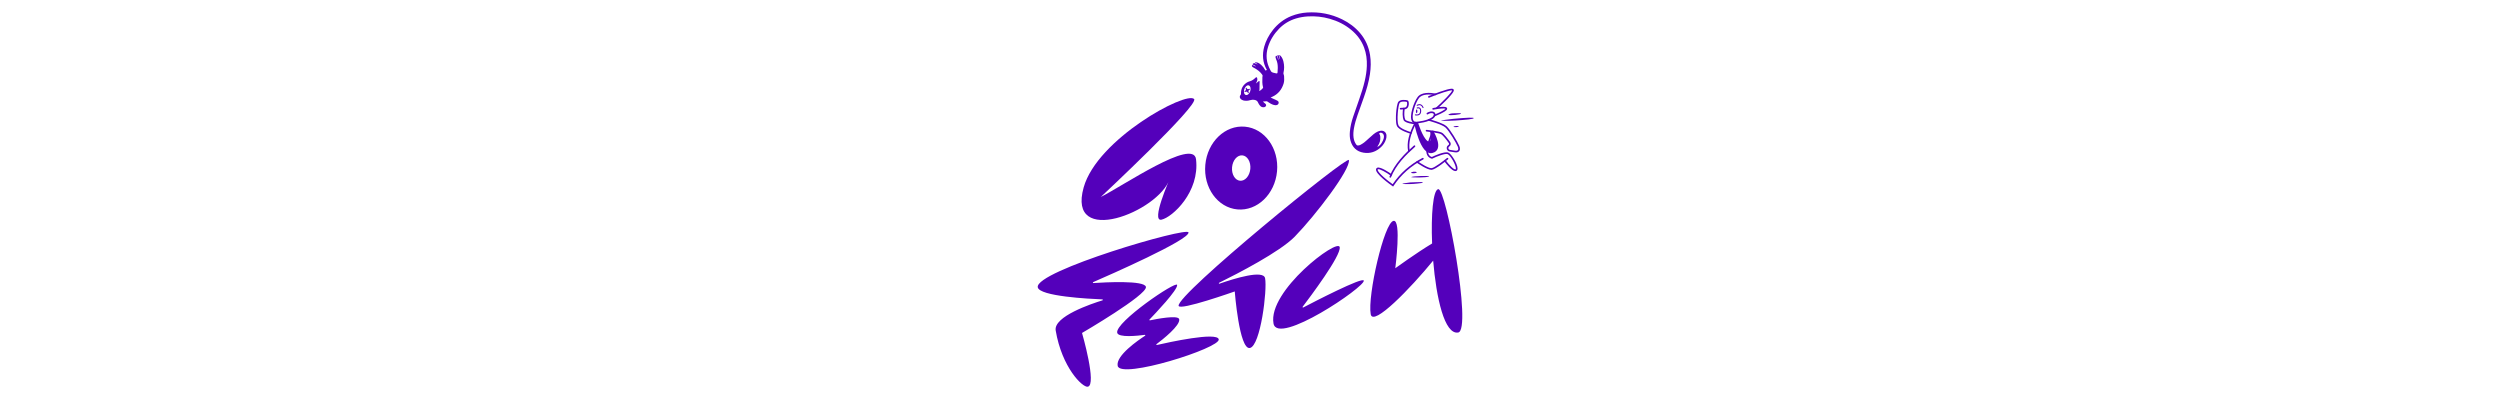 <?xml version="1.0" encoding="UTF-8"?>
<svg id="Layer_2" data-name="Layer 2" xmlns="http://www.w3.org/2000/svg" viewBox="0 0 1920 310.35">
  <defs>
    <style>
      .cls-1 {
        fill: #5400bb;
      }

      .cls-1, .cls-2 {
        stroke-width: 0px;
      }

      .cls-2 {
        fill: #fff;
      }
    </style>
  </defs>
  <g id="GD_IS_MY_PASSION" data-name="GD IS MY PASSION">
    <g>
      <rect class="cls-2" y="0" width="1920" height="310.35"/>
      <g>
        <path class="cls-1" d="M846.72,230.66c.4-.12.32-.71-.1-.73-9.87-.39-48.46-2.34-49.63-9.33-2.09-12.46,115.01-46.7,115.78-42.11.95,5.69-61.16,32.95-73.21,38.18-.38.17-.24.74.17.71,8.57-.57,39.46-2.27,40.34,2.97,1.04,6.17-49.08,35.36-49.08,35.36,0,0,11.63,40.08,4.4,41.29-4.07.68-19.87-14.85-24.62-43.18-1.81-10.77,27.59-20.6,35.95-23.16ZM879.17,257.16c.4-.05.59.47.25.68-5.24,3.39-22.68,15.35-21.04,23.17,2.21,10.54,79.03-13.69,77.62-20.41-1.25-5.94-38.84,2.36-47.49,4.35-.39.09-.63-.42-.31-.66,4.59-3.45,18.43-14.32,17.42-19.15-.72-3.44-17.75-.11-22.46.89-.36.08-.6-.36-.35-.62,4.15-4.31,21.98-23.04,21.22-26.61-.71-3.36-47.73,28.63-46.02,36.75.84,3.98,15.97,2.31,21.15,1.62ZM936.57,217.86c-.44.15-.71-.48-.29-.69,14.14-6.98,46.67-23.71,58.1-35.44,16.17-16.6,42.95-51.77,41.56-58.8-.79-3.99-132.45,103.34-130.76,111.95.78,3.95,43.11-11.06,43.11-11.06,0,0,3.46,45.04,11.62,43.43,8.16-1.61,13.45-44.6,11.68-53.6-1.3-6.62-23.41.16-35.02,4.21ZM978.06,248.47c3.14,17.35,70.22-28.07,69.34-32.93-.58-3.21-38.42,16.38-46.48,20.6-.35.19-.71-.24-.47-.56,5.34-7,29.63-39.29,28.45-45.78-1.32-7.29-55.37,33.7-50.84,58.67ZM1104.55,145.26c-3.99.72-5.58,19.71-4.69,41.73-12.17,7.33-28.28,19.01-28.28,19.01,0,0,4.9-37.51-1.35-36.38-7.25,1.31-20.08,57.53-17.52,71.73,1.78,9.87,30.77-20.16,47.96-41.18,2.36,28.52,8.71,57.09,19.25,55.19,10.77-1.94-9.32-111.18-15.37-110.09Z"/>
        <g>
          <path class="cls-1" d="M956.1,97.29c-15.21-1.38-28.83,11.73-30.42,29.28-1.59,17.55,9.46,32.89,24.67,34.26,15.21,1.38,28.83-11.73,30.42-29.28,1.59-17.55-9.46-32.89-24.67-34.26ZM952.35,138.81c-3.87-.35-6.62-5-6.13-10.38.49-5.38,4.02-9.46,7.9-9.11,3.87.35,6.62,5,6.13,10.38s-4.02,9.46-7.9,9.11Z"/>
          <path class="cls-1" d="M845.44,151.25s75.93-70.89,71.61-75.22c-6.18-6.18-74.32,30.62-84.8,67.92-13.01,46.28,57.44,18.87,66.11-6.51,0,0-14.73,33.11-6.33,31.27,8.4-1.84,29.48-21.29,26.52-46.43-1.96-16.64-56.39,20.66-73.1,28.97Z"/>
        </g>
        <g>
          <path class="cls-1" d="M1064.83,103.94c-.21-2.15-1.76-3.56-3.92-3.57-1.03,0-1.99.29-2.92.72-1.14.53-2.19,1.21-3.15,2.02-1.24,1.05-2.43,2.15-3.65,3.23-1.18,1.05-2.32,2.14-3.56,3.12-.87.69-1.86,1.24-2.83,1.79-.57.33-1.22.45-1.9.49-.52.03-.86-.15-1.17-.55-1.26-1.62-1.92-3.48-2.19-5.49-.33-2.48-.11-4.95.33-7.4.62-3.44,1.63-6.78,2.78-10.07,1.59-4.55,3.26-9.08,4.85-13.64,2.01-5.77,3.72-11.61,4.61-17.67.72-4.91.87-9.83.07-14.75-1.03-6.29-3.52-11.92-7.66-16.79-3.82-4.5-8.48-7.93-13.76-10.52-8.48-4.15-17.46-5.85-26.88-5.25-4.14.27-8.16,1.14-12.03,2.67-11.89,4.69-18.69,15.5-20.9,23.48-1.69,6.15-1.28,12.07,1.88,17.7.05.09.07.19.11.29-.38.15-.72.29-1.08.44-.12-.21-.23-.39-.33-.58-.78-1.41-1.74-2.69-2.94-3.77-.91-.81-1.89-1.51-3.07-1.85-.37-.11-.77-.14-1.16-.15-.22,0-.48.05-.52.38.37.17.73.33,1.08.51.66.34.66.35.85.79-.26-.11-.45-.2-.64-.29-.5-.22-1-.46-1.5-.66-.48-.19-.9.04-1.3.28-.26.16-.34.38-.27.68.43.21.88.39,1.29.64.38.23.89.33,1.03.89-.21-.03-.4-.12-.58-.21-.52-.27-1.04-.57-1.58-.81-.4-.18-.72,0-.74.44-.01.24.06.53.2.72.18.23.46.41.72.56.47.27.98.5,1.45.77,2.13,1.2,4,2.69,5.43,4.69.32.45.54.88.33,1.45-.07.18-.08.39-.09.58-.1,2.63-.21,5.27.52,7.84.06.22.03.38-.12.53-.15.16-.28.33-.43.5-.67.73-1.39,1.39-2.33,1.8-.01-.09-.04-.16-.02-.21.22-.77.17-1.56.17-2.35,0-1.34.04-2.67.07-4.01,0-.22.02-.44,0-.66-.05-.49-.3-.6-.7-.33-.13.09-.24.19-.36.29-.56.46-1.12.91-1.67,1.37-.03-.03-.06-.07-.1-.1.15-.26.31-.52.46-.79.37-.64.62-1.32.63-2.05,0-.45-.07-.92-.23-1.34-.17-.46-.57-.52-.97-.23-.19.14-.36.32-.53.49-1.17,1.14-2.52,1.99-4.08,2.44-.83.24-1.62.53-2.34,1.01-3.07,2.01-4.5,4.87-4.4,8.52.01.37-.06.64-.33.92-.75.81-.81,1.96-.12,2.83.32.4.76.73,1.2.99.75.44,1.6.59,2.46.66,1.51.12,2.99-.12,4.41-.57.92-.29,1.78-.26,2.7-.1,1.34.23,2.31.81,2.82,2.13.27.7.73,1.35,1.17,1.97.52.73,1.21,1.28,2.1,1.49.77.19,1.53.15,2.21-.32.83-.58.93-1.46.22-2.19-.3-.31-.67-.56-1-.85-.32-.28-.63-.57-.96-.87.11-.08.14-.12.17-.12.9-.06,1.79-.13,2.69-.17.16,0,.34.06.48.15.22.13.42.32.64.47,1.32.92,2.69,1.74,4.25,2.18.81.23,1.64.34,2.46.07.73-.23,1.2-.73,1.33-1.49.14-.76-.2-1.34-.82-1.74-.46-.29-.96-.52-1.46-.75-.94-.43-1.89-.82-2.82-1.25-.33-.15-.64-.36-1.05-.6.46-.17.8-.29,1.13-.43,4.57-2.02,7.42-5.54,8.86-10.25.55-1.79.46-3.65.35-5.49-.04-.56-.19-1.13-.39-1.66-.15-.39-.16-.74-.07-1.14.65-2.83.64-5.65-.02-8.48-.38-1.6-.98-3.09-2.07-4.35-.19-.21-.4-.4-.63-.57-.18-.14-.39-.19-.6.04.16.47.35.93.48,1.41.25.91.25,1.11,0,1.58-.08-.39-.11-.69-.19-.97-.19-.63-.38-1.26-.63-1.86-.14-.34-.55-.43-.83-.26-.29.16-.29.38-.14.79.28.74.52,1.49.76,2.24.04.14,0,.3,0,.46-.06,0-.11.01-.17.02-.07-.22-.13-.44-.21-.65-.26-.7-.47-1.41-.8-2.08-.23-.47-.76-.41-.94.08-.11.29-.16.66-.1.96.11.51.29,1.01.5,1.49.45,1.05.8,2.13.98,3.26.36,2.19.22,4.37.05,6.56-.06.74-.27.95-1,.84-.71-.1-1.43-.25-2.11-.47-1.6-.51-1.59-.53-2.39-1.99-3.15-5.7-3.76-11.65-1.81-17.86,1.69-5.38,4.6-10.02,8.53-14.04,3.62-3.69,7.92-6.28,12.87-7.78,3-.91,6.06-1.42,9.18-1.61,5.7-.35,11.3.26,16.8,1.82,6.09,1.73,11.66,4.48,16.54,8.54,4.44,3.68,7.83,8.14,9.86,13.58,1.7,4.55,2.27,9.27,2.1,14.1-.13,3.85-.72,7.64-1.58,11.39-1.12,4.9-2.69,9.67-4.35,14.41-1.54,4.41-3.12,8.81-4.59,13.24-1.24,3.73-2.19,7.54-2.51,11.48-.18,2.29-.14,4.57.47,6.8,1.41,5.18,4.72,8.41,10.04,9.29,5.15.85,9.63-.73,13.4-4.29,1.8-1.7,3.11-3.73,3.85-6.11.3-.95.43-1.93.33-2.92ZM960.2,69.95c-.62,2.03-2.15,3.37-3.42,2.99-1.27-.39-1.8-2.35-1.18-4.38.62-2.03,2.15-3.37,3.42-2.99,1.27.39,1.8,2.35,1.18,4.38ZM1062.12,107.92c-.64,1.37-1.4,2.69-2.53,3.73-.32.3-.67.56-1.03.8-.2.14-.46.19-.7.28-.02-.03-.04-.07-.07-.1.1-.16.2-.32.31-.47,1.58-2.17,2.2-4.6,1.97-7.25-.07-.83-.3-1.59-.93-2.17.35-.67.93-.95,1.63-.81,1.18.24,2.03,1.33,2.09,2.62.05,1.19-.26,2.32-.74,3.37Z"/>
          <path class="cls-1" d="M1067.72,136.47c-.08,0-.16-.02-.24-.05-.33-.13-.49-.51-.35-.84,4.03-9.97,11.75-17.62,18.77-23.8.27-.23.67-.21.91.06.23.27.21.67-.06.91-6.91,6.08-14.5,13.6-18.43,23.32-.1.25-.34.4-.6.4Z"/>
          <path class="cls-1" d="M1069.9,143.27l-.54-.38c-2.24-1.57-13.35-9.58-12.57-12.96.13-.55.46-.95.98-1.14,2.51-.95,9.59,3.99,10.98,4.99.29.21.35.61.15.9-.21.29-.61.35-.9.15-3.23-2.32-8.4-5.36-9.78-4.83-.09.03-.15.08-.18.23-.3,1.3,3.93,5.83,11.53,11.24,5.76-8.49,13.26-15.1,22.89-20.17.31-.17.7-.04.87.27.17.31.05.7-.27.87-9.65,5.09-17.1,11.73-22.79,20.3l-.36.55Z"/>
          <path class="cls-1" d="M1099.29,130.43c-3.3,0-10.47-4.96-11.3-5.54-.29-.2-.36-.6-.16-.89.2-.29.6-.36.89-.16,2.23,1.56,8.5,5.56,10.74,5.3,2.29-.27,9.32-5.71,11.83-7.78.27-.23.68-.19.9.09.23.27.19.68-.09.9-.96.79-9.42,7.71-12.5,8.07-.1.01-.22.02-.33.02Z"/>
          <path class="cls-1" d="M1117.75,131.4c-2.75,0-7.17-5.7-8.55-7.58-.21-.29-.15-.69.14-.9.29-.21.69-.15.9.14,2.8,3.82,6.57,7.55,7.69,7.03.13-.06.2-.34.19-.74-.08-2.95-4.2-10.13-6.3-10.98-1.87-.75-8.22,1.71-11.79,3.44l-.18.09-.2-.03s-4.27-.73-4.27-6.01c0-4.88,4.25-14.75,4.43-15.16.14-.33.52-.48.84-.33.33.14.47.52.33.84-.04.1-4.33,10.04-4.33,14.65,0,3.63,2.33,4.52,3.01,4.7,1.65-.79,9.76-4.54,12.63-3.38,2.36.95,7,8.36,7.1,12.13.03,1.23-.49,1.73-.93,1.94-.22.1-.46.15-.71.15Z"/>
          <path class="cls-1" d="M1082.04,116.5c-.31,0-.58-.22-.63-.53-1.11-6.33.48-13.15,5.17-22.11.16-.31.55-.44.87-.27.31.16.44.55.27.87-4.55,8.69-6.11,15.26-5.04,21.29.06.35-.17.68-.52.74-.04,0-.08,0-.11,0Z"/>
          <path class="cls-1" d="M1118.16,117.05c-.29,0-.59-.03-.91-.08-1.24-.21-2.8-.44-3.9-.6-1.3-.19-2.29-1.32-2.29-2.64,0-.83.39-1.62,1.05-2.12l.34-.26c.46-.35.56-1,.22-1.48-2.7-3.78-4.94-6.34-5.98-6.87-1.7-.86-8.66-1.73-11.19-2-.35-.04-.61-.35-.57-.71.04-.35.36-.61.71-.57.38.04,9.38.99,11.64,2.13,1.61.81,4.39,4.4,6.44,7.27.75,1.04.53,2.47-.49,3.25l-.34.26c-.34.26-.55.67-.55,1.1,0,.68.51,1.27,1.19,1.37,1.1.16,2.67.39,3.93.61.99.17,1.81-.02,2.2-.5.42-.53.37-1.48-.13-2.68-1.29-3.04-6.68-12.09-9.4-14.59-2.64-2.43-12.82-5.18-12.93-5.21-.34-.09-.55-.44-.45-.79.09-.34.44-.55.79-.45.43.12,10.59,2.86,13.46,5.51,2.89,2.65,8.36,11.83,9.72,15.04.9,2.11.47,3.33-.04,3.98-.54.69-1.43,1.05-2.51,1.05Z"/>
          <path class="cls-1" d="M1083.6,102.77c-.06,0-.12,0-.18-.02-.91-.26-8.95-2.62-10.57-6-1.09-2.29-.78-8.07-.66-9.79.23-3.31.84-7.6,1.77-8.79.66-.84,1.88-1.34,3.55-1.44,1.3-.08,3.42.12,3.93.63.48.48.85,2.81.15,4.48-.41.98-1.33,2.16-3.41,2.16l-2.47.13c-.36.01-.66-.25-.67-.61-.02-.35.25-.66.61-.67l2.5-.13c1,0,1.67-.33,2.08-1.02.69-1.15.45-2.91.28-3.41-.8-.29-4.48-.68-5.54.68-1.2,1.54-2.43,14.18-.96,17.24,1.16,2.42,7.44,4.66,9.76,5.32.34.1.54.45.44.79-.08.28-.34.47-.62.47Z"/>
          <path class="cls-1" d="M1101.16,101.26s8.36,13.91-1.12,16.24-14.08-23.75-14.08-23.75l3.03.23s3.44,11.46,7.31,14.3c3.87,2.84,2-7.33,2-7.33"/>
          <path class="cls-1" d="M1103.3,83.79c-.18,0-.35-.07-.48-.21-.24-.26-.22-.67.05-.91,5.86-5.27,12.12-11.71,12.36-13.23-1.49-.43-10.18,2.51-17.62,5.57-.33.14-.7-.02-.84-.35s.02-.7.35-.84c.04-.02,4.44-1.83,8.9-3.38,8.79-3.06,9.96-2.45,10.38-1.63.28.56.81,1.6-6.02,8.48-3.23,3.25-6.62,6.31-6.65,6.34-.12.11-.28.16-.43.16ZM1115.24,69.33h0s0,0,0,0Z"/>
          <path class="cls-1" d="M1101.69,89.34c-.26,0-.5-.16-.6-.41-.13-.33.03-.7.37-.83,4.34-1.69,8.19-3.74,8.63-4.57-.79-.47-4.94-.16-9.33.71-.35.07-.69-.16-.76-.51-.07-.35.16-.69.51-.76.02,0,2.46-.49,4.92-.76,4.8-.53,5.68.13,5.93.93.25.8-.15,1.85-4.67,4.06-2.32,1.13-4.74,2.08-4.77,2.09-.08.03-.16.04-.23.04Z"/>
          <path class="cls-1" d="M1092.89,83.02c-.16,0-.3-.09-.37-.24-.42-1-.98-1.63-1.67-1.88-.65-.23-1.42-.12-2.29.33-.2.1-.44.02-.54-.17-.1-.2-.02-.44.17-.54,1.08-.56,2.07-.68,2.93-.37.9.33,1.62,1.11,2.14,2.32.09.2,0,.44-.21.53-.05.02-.1.03-.16.03Z"/>
          <path class="cls-1" d="M1088.08,88.73c-.64,0-1.12-.12-1.16-.13-.21-.05-.34-.27-.29-.49s.27-.35.49-.29c.02,0,1.62.39,2.65-.37.54-.39.83-1.05.88-1.96.04-.72-.03-1.66-.58-2.07-.61-.45-1.55-.12-1.56-.12-.21.08-.44-.03-.51-.24-.08-.21.03-.44.24-.51.05-.02,1.35-.49,2.31.22.68.5.99,1.43.91,2.76-.07,1.16-.47,2.02-1.21,2.56-.68.5-1.5.62-2.16.62Z"/>
          <ellipse class="cls-1" cx="1087.98" cy="85.47" rx=".56" ry="1.4"/>
          <path class="cls-1" d="M1087.39,94.83c-1.69,0-2.58-.9-3.03-1.7-2.34-4.12,1.65-14.86,4.09-18.18,2.85-4.48,10.11-3.85,14.19-3.07.35.07.58.4.51.75-.07.35-.4.58-.75.51-3.77-.72-10.44-1.35-12.87,2.51l-.03.04c-2.46,3.33-5.94,13.43-4.02,16.8.46.81,1.2,1.14,2.33,1.03.11,0,9.32-.7,12.66-4.04.53-.53.8-1.29.64-1.82-.11-.38-.45-.62-1.01-.73-1.81-.36-3.48.86-3.5.87-.28.21-.69.15-.9-.13-.21-.28-.15-.69.13-.9.09-.06,2.14-1.57,4.52-1.1,1.39.27,1.84,1.13,1.99,1.62.3.99-.09,2.23-.96,3.1-3.68,3.68-13.06,4.38-13.45,4.41-.18.02-.35.03-.52.03Z"/>
          <path class="cls-1" d="M1086.81,95.46s-.04,0-.06,0c-.72-.07-7.09-.75-8.61-2.9l-.07-.12c-1.18-2.75-.9-6.35-.52-9.19.05-.35.37-.6.72-.55.35.05.6.37.55.72-.52,3.92-.4,6.53.4,8.44.97,1.23,5.19,2.07,7.65,2.31.35.03.61.35.58.7-.03.33-.31.58-.64.58Z"/>
          <path class="cls-1" d="M1091.3,139.83c.52.01,1.04.02,1.56.31-.38.3-.79.38-1.19.44-4.13.59-8.27.93-12.44.79-.69-.02-1.38-.1-2.06-.15l-.03-.18c.21-.07.41-.16.63-.19,1.75-.26,3.5-.57,5.26-.74"/>
          <path class="cls-1" d="M1107.03,92.54c.94-.17,1.88-.36,2.83-.5,4.34-.65,8.7-1.04,13.07-1.35,1.75-.12,3.5-.23,5.25-.3.92-.04,1.84,0,2.76.02.29,0,.58.11.94.19-.28.48-.68.54-1.05.61-1.03.19-2.07.41-3.11.52-6.65.7-13.31,1.18-20.01,1.07-.23,0-.46-.03-.69-.04,0-.07,0-.14,0-.21Z"/>
          <path class="cls-1" d="M1083.02,140.11c2.75-.26,5.51-.33,8.27-.28"/>
          <path class="cls-1" d="M1083.92,135.93c1.93-.71,12.34-1.1,13.72-.48-.23.3-.56.33-.86.37-.8.11-1.61.21-2.41.28-2.97.26-5.95.26-8.92.13-.51-.02-1.02-.09-1.53-.14,0-.05,0-.1,0-.16Z"/>
          <path class="cls-1" d="M1122.05,87.36c-.36.13-.71.32-1.08.39-2.22.42-4.45.72-6.71.72-.63,0-1.26-.06-1.87-.28.03-.36.32-.42.54-.53.84-.39,1.75-.58,2.67-.62,1.75-.09,3.5-.11,5.24-.13.4,0,.8.14,1.2.21v.24Z"/>
          <path class="cls-1" d="M1088.17,132.32c-.71.86-3.68,1.06-4.54.33.75-.89,3.56-1.12,4.54-.33Z"/>
          <path class="cls-1" d="M1120.57,97.08c-.92.66-3.65.81-4.41.27.76-.62,3.53-.81,4.41-.27Z"/>
          <path class="cls-1" d="M959.96,68.36c-.11-.22-.67-.17-1.4.08-.25.09-.53,0-.69-.23-.43-.63-.86-1.01-1.07-.9s-.17.67.08,1.4c.09.25,0,.53-.23.69-.63.43-1.01.86-.9,1.07s.67.17,1.4-.08c.25-.09.53,0,.69.23.43.63.86,1.01,1.07.9s.17-.67-.08-1.4c-.09-.25,0-.53.23-.69.63-.43,1.01-.86.9-1.07Z"/>
        </g>
      </g>
    </g>
  </g>
</svg>